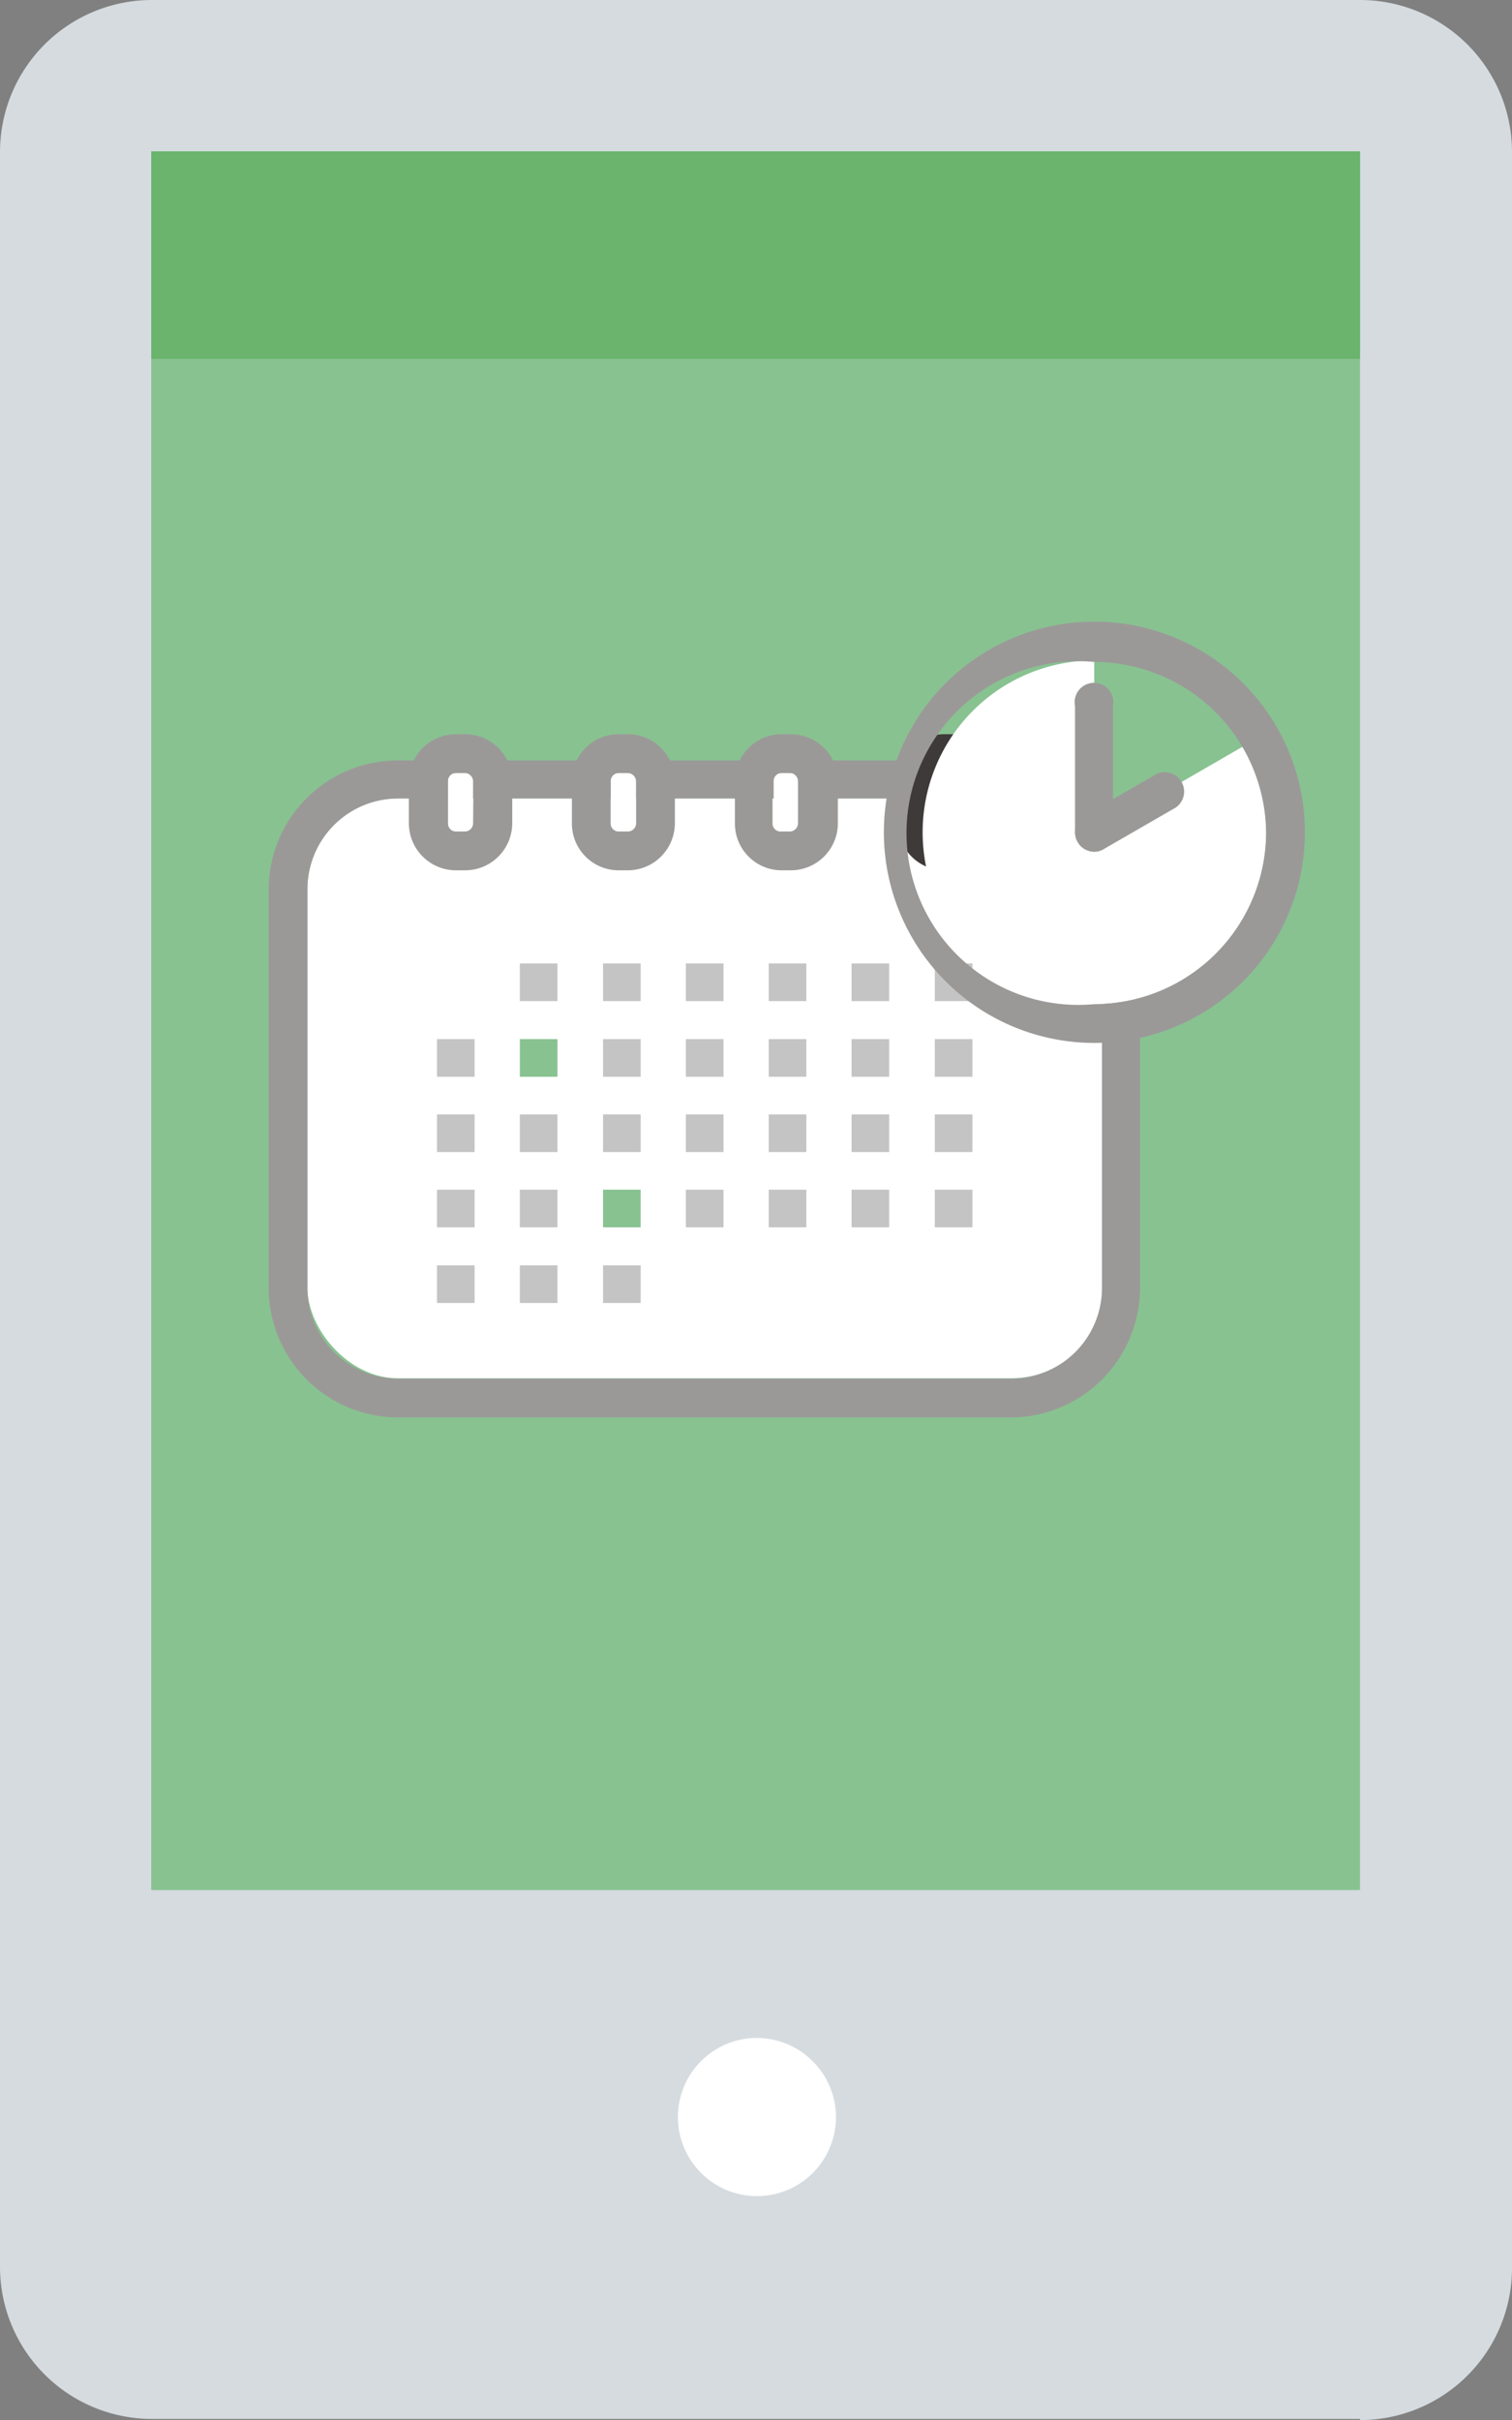 <svg xmlns="http://www.w3.org/2000/svg" viewBox="0 0 39.79 63.65"><rect x="0" y="0" width="39.79" height="63.65" fill="#808080" stroke="none"/><defs><style>.cls-1{fill:#d1eae0;}.cls-2{fill:#d5dbdf;}.cls-3{fill:#88c291;}.cls-4{fill:#fff;}.cls-5{fill:#6ab46e;}.cls-6{fill:#9b9998;}.cls-7{fill:#3e3a39;}.cls-8{fill:#c5c4c4;}</style></defs><g id="レイヤー_2" data-name="レイヤー 2"><g id="レイヤー_1-2" data-name="レイヤー 1"><path class="cls-1" d="M5.22,17.43A3.48,3.48,0,1,1,8.71,20.9h0A3.47,3.47,0,0,1,5.22,17.43Z"/><path class="cls-2" d="M35.79,63.62H4a4,4,0,0,1-4-4V4A4,4,0,0,1,4,0H35.79a4,4,0,0,1,4,4V59.65a4,4,0,0,1-4,4"/><rect class="cls-3" x="3.98" y="3.98" width="31.81" height="45.73"/><path class="cls-4" d="M22,55.67a2.08,2.08,0,1,1-2.09-2.07h0A2.09,2.09,0,0,1,22,55.67"/><rect class="cls-5" x="3.98" y="3.98" width="31.81" height="5.46"/><rect class="cls-4" x="8.09" y="21" width="20.92" height="15.25" rx="2.38"/><path class="cls-6" d="M26.62,20H10.47a3.4,3.4,0,0,0-3.4,3.4V33.87a3.41,3.41,0,0,0,3.4,3.41H26.62A3.41,3.41,0,0,0,30,33.87V23.38A3.4,3.4,0,0,0,26.62,20ZM29,33.87a2.39,2.39,0,0,1-2.38,2.39H10.47a2.39,2.39,0,0,1-2.38-2.39V23.38A2.39,2.39,0,0,1,10.47,21H26.62A2.39,2.39,0,0,1,29,23.38Z"/><rect class="cls-4" x="11.78" y="20.33" width="0.67" height="1.54" rx="0.21"/><path class="cls-6" d="M12.23,19.31H12a1.24,1.24,0,0,0-1.24,1.23v1.12A1.24,1.24,0,0,0,12,22.89h.24a1.24,1.24,0,0,0,1.24-1.23V20.54A1.24,1.24,0,0,0,12.23,19.31Zm.22,2.35a.22.22,0,0,1-.22.21H12a.21.21,0,0,1-.21-.21V20.54a.21.21,0,0,1,.21-.21h.24a.22.22,0,0,1,.22.21Z"/><rect class="cls-4" x="16.07" y="20.33" width="0.67" height="1.54" rx="0.21"/><path class="cls-6" d="M16.52,19.31h-.24a1.23,1.23,0,0,0-1.23,1.23v1.12a1.23,1.23,0,0,0,1.23,1.23h.24a1.24,1.24,0,0,0,1.24-1.23V20.54A1.24,1.24,0,0,0,16.52,19.31Zm.22,2.35a.22.22,0,0,1-.22.21h-.24a.21.21,0,0,1-.21-.21V20.54a.21.21,0,0,1,.21-.21h.24a.22.22,0,0,1,.22.21Z"/><rect class="cls-4" x="20.36" y="20.33" width="0.67" height="1.54" rx="0.21"/><path class="cls-6" d="M20.81,19.31h-.24a1.23,1.23,0,0,0-1.23,1.23v1.12a1.23,1.23,0,0,0,1.23,1.23h.24a1.24,1.24,0,0,0,1.24-1.23V20.54A1.24,1.24,0,0,0,20.81,19.31ZM21,21.66a.22.22,0,0,1-.22.21h-.24a.21.21,0,0,1-.21-.21V20.54a.21.21,0,0,1,.21-.21h.24a.22.22,0,0,1,.22.21Z"/><rect class="cls-4" x="24.65" y="20.33" width="0.67" height="1.54" rx="0.21"/><path class="cls-7" d="M25.1,19.31h-.24a1.23,1.23,0,0,0-1.23,1.23v1.12a1.23,1.23,0,0,0,1.23,1.23h.24a1.24,1.24,0,0,0,1.24-1.23V20.54A1.24,1.24,0,0,0,25.1,19.31Zm.22,2.35a.22.22,0,0,1-.22.21h-.24a.21.21,0,0,1-.21-.21V20.54a.21.21,0,0,1,.21-.21h.24a.22.22,0,0,1,.22.21Z"/><rect class="cls-8" x="13.68" y="25.34" width="0.99" height="0.99"/><rect class="cls-8" x="15.87" y="25.34" width="0.99" height="0.99"/><rect class="cls-8" x="18.05" y="25.34" width="0.99" height="0.99"/><rect class="cls-8" x="20.23" y="25.34" width="0.99" height="0.99"/><rect class="cls-8" x="22.41" y="25.34" width="0.99" height="0.99"/><rect class="cls-8" x="24.6" y="25.34" width="0.99" height="0.99"/><rect class="cls-8" x="11.5" y="27.33" width="0.99" height="0.99"/><rect class="cls-3" x="13.68" y="27.33" width="0.99" height="0.99"/><rect class="cls-8" x="15.87" y="27.33" width="0.99" height="0.99"/><rect class="cls-8" x="18.05" y="27.33" width="0.99" height="0.99"/><rect class="cls-8" x="20.23" y="27.33" width="0.99" height="0.99"/><rect class="cls-8" x="22.41" y="27.33" width="0.99" height="0.99"/><rect class="cls-8" x="24.6" y="27.33" width="0.99" height="0.99"/><rect class="cls-8" x="11.5" y="29.31" width="0.99" height="0.99"/><rect class="cls-8" x="13.68" y="29.31" width="0.99" height="0.99"/><rect class="cls-8" x="15.87" y="29.31" width="0.99" height="0.99"/><rect class="cls-8" x="18.05" y="29.31" width="0.99" height="0.99"/><rect class="cls-8" x="20.23" y="29.31" width="0.99" height="0.99"/><rect class="cls-8" x="22.41" y="29.31" width="0.99" height="0.99"/><rect class="cls-8" x="24.6" y="29.31" width="0.99" height="0.99"/><rect class="cls-8" x="11.5" y="31.29" width="0.99" height="0.99"/><rect class="cls-8" x="13.68" y="31.29" width="0.99" height="0.99"/><rect class="cls-3" x="15.87" y="31.29" width="0.99" height="0.99"/><rect class="cls-8" x="18.05" y="31.29" width="0.99" height="0.99"/><rect class="cls-8" x="20.23" y="31.29" width="0.99" height="0.99"/><rect class="cls-8" x="22.41" y="31.29" width="0.99" height="0.99"/><rect class="cls-8" x="24.6" y="31.29" width="0.99" height="0.99"/><rect class="cls-8" x="11.5" y="33.28" width="0.99" height="0.99"/><rect class="cls-8" x="13.68" y="33.28" width="0.99" height="0.99"/><rect class="cls-8" x="15.87" y="33.28" width="0.99" height="0.99"/><path class="cls-4" d="M32.71,19.63,28.8,21.89V17.37a4.52,4.52,0,1,0,4.52,4.52A4.57,4.57,0,0,0,32.71,19.63Z"/><path class="cls-3" d="M32.71,19.63a4.53,4.53,0,0,0-3.91-2.26h0v4.52Z"/><path class="cls-6" d="M28.8,16.35a5.54,5.54,0,1,0,5.54,5.54A5.54,5.54,0,0,0,28.8,16.35Zm0,10.06a4.52,4.52,0,1,1,0-9h0a4.53,4.53,0,0,1,3.91,2.26,4.57,4.57,0,0,1,.61,2.26A4.53,4.53,0,0,1,28.8,26.41Z"/><path class="cls-6" d="M28.8,22.4a.51.51,0,0,1-.51-.51V18.57a.51.51,0,1,1,1,0v3.32A.51.51,0,0,1,28.8,22.4Z"/><path class="cls-6" d="M28.8,22.4a.49.49,0,0,1-.44-.26.51.51,0,0,1,.18-.69l1.89-1.09a.51.51,0,0,1,.51.88l-1.89,1.09A.45.45,0,0,1,28.8,22.4Z"/></g></g></svg>